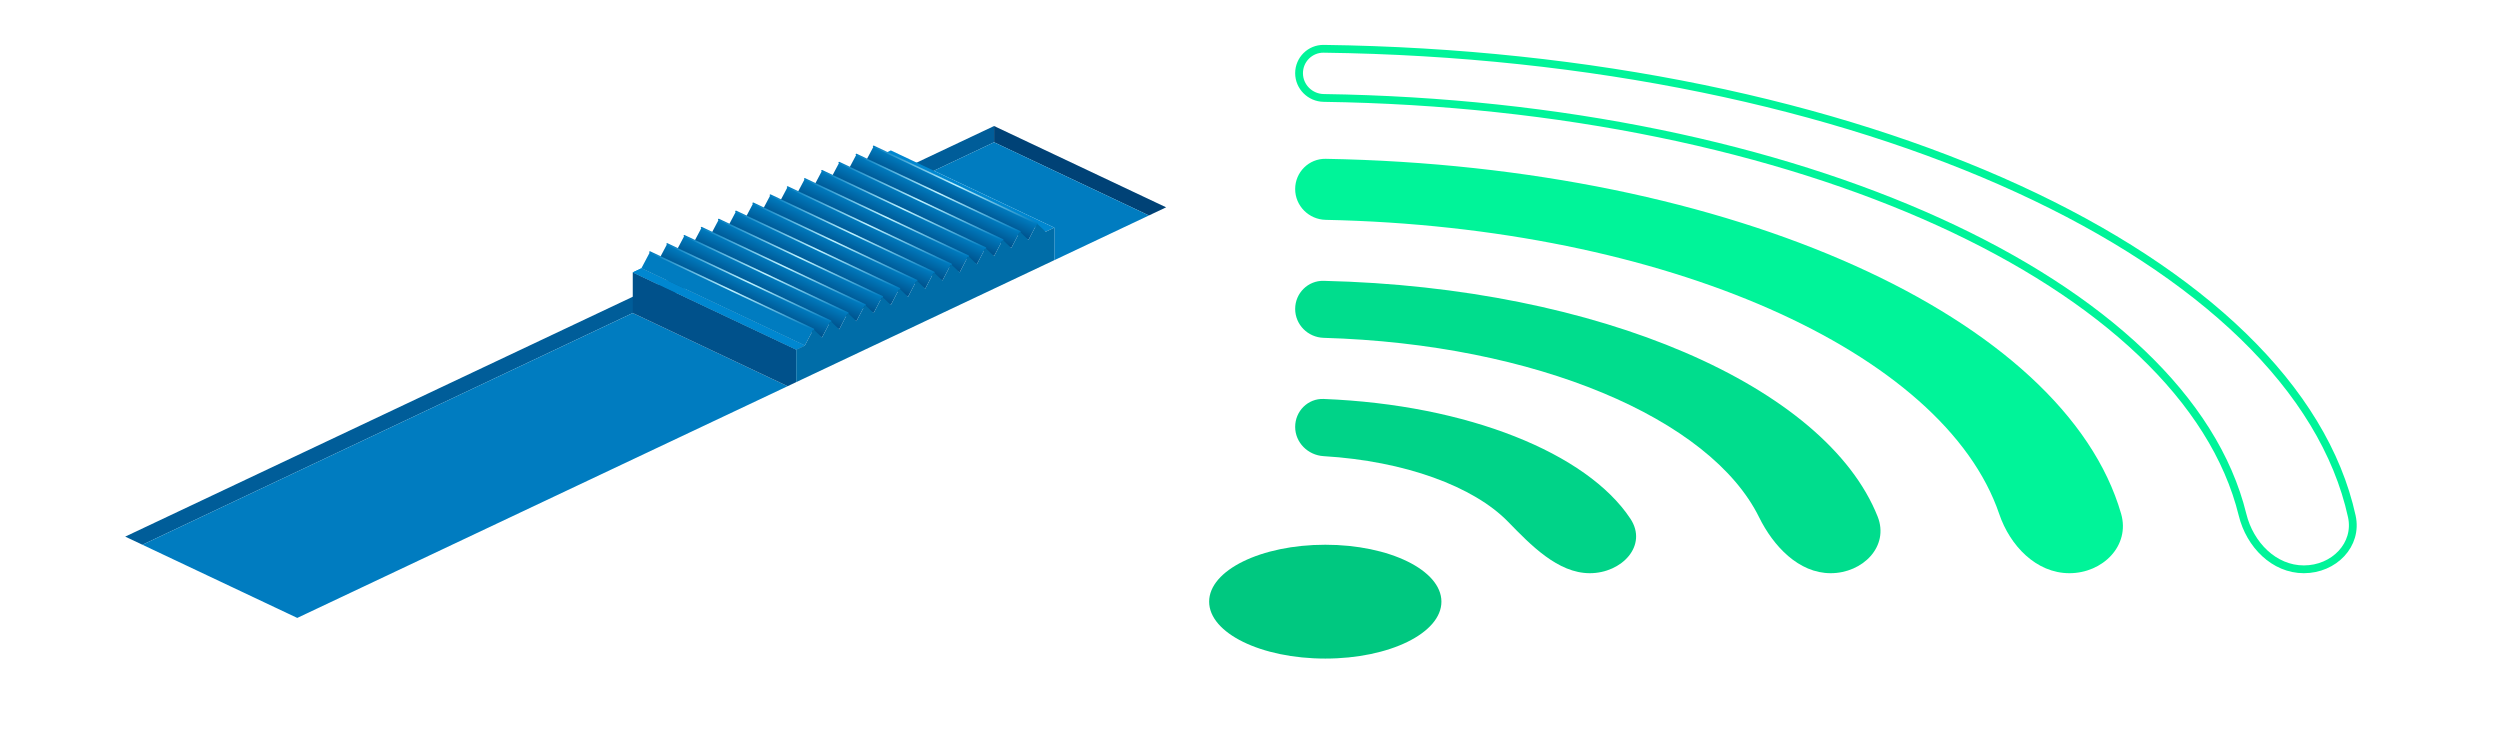 <svg width="321" height="95" viewBox="0 0 321 95" fill="none" xmlns="http://www.w3.org/2000/svg">
<ellipse cx="170.166" cy="77.253" rx="14.912" ry="7.308" fill="#00C880"/>
<path d="M225.868 66.416C219.616 53.727 197.172 44.168 169.955 43.377C167.938 43.319 166.299 41.688 166.299 39.67C166.299 37.653 167.937 36.012 169.954 36.059C205.362 36.883 234.447 49.622 241.089 66.326C242.611 70.152 239.177 73.599 235.059 73.599C230.942 73.599 227.688 70.11 225.868 66.416Z" fill="#00DD8D"/>
<path d="M193.639 66.995C189.223 62.463 180.404 59.195 169.953 58.57C167.939 58.45 166.299 56.826 166.299 54.808C166.299 52.79 167.939 51.146 169.955 51.226C188.428 51.958 203.775 58.183 209.344 66.603C211.615 70.038 208.249 73.599 204.131 73.599C200.013 73.599 196.513 69.944 193.639 66.995Z" fill="#00D388"/>
<path d="M127.639 18.269V16.181L16.076 68.901L18.285 69.945L127.639 18.269Z" fill="#005D99"/>
<path d="M149.73 26.621L127.639 16.181V18.269L147.521 27.665L149.73 26.621Z" fill="#004276"/>
<path d="M101.129 49.588L81.247 40.192L18.285 69.945L38.168 79.341L101.129 49.588Z" fill="#007CC0"/>
<path d="M127.639 18.269L119.907 21.923L135.371 29.231V33.407L147.522 27.665L127.639 18.269Z" fill="#007CC0"/>
<path d="M256.705 66.009C249.623 45.162 213.866 29.137 170.218 28.228C168.056 28.183 166.299 26.434 166.299 24.272C166.299 22.11 168.059 20.354 170.221 20.392C222.41 21.325 265.085 40.806 272.352 65.969C273.537 70.072 269.982 73.599 265.712 73.599C261.441 73.599 258.078 70.052 256.705 66.009Z" fill="#00F499"/>
<path d="M287.943 66.097C284.29 51.189 269.921 38.036 248.985 28.51C228.026 18.974 200.382 13.021 169.969 12.576C168.218 12.551 166.799 11.134 166.799 9.396C166.799 7.654 168.22 6.243 169.957 6.265C204.369 6.713 235.595 13.46 259.114 24.246C282.657 35.044 298.369 49.835 301.974 66.306C302.77 69.943 299.691 73.099 295.812 73.099C291.99 73.099 288.886 69.944 287.943 66.097Z" stroke="#00F499"/>
<path d="M114.384 19.313L135.371 29.231L134.266 29.753L113.279 19.835L114.384 19.313Z" fill="#0087D0"/>
<path d="M81.246 34.973L102.233 44.89L103.338 44.368L82.351 34.451L81.246 34.973Z" fill="#0087D0"/>
<path d="M133.162 28.709L112.175 18.791L111.07 20.879L132.057 30.797L133.162 28.709Z" fill="url(#paint0_linear_566_27799)"/>
<path d="M81.246 34.973L102.233 44.89V49.066L101.129 49.588L81.246 40.192V34.973Z" fill="#00518B"/>
<path d="M103.338 44.368L82.351 34.451L81.246 34.973L102.233 44.89L103.338 44.368Z" fill="#0087D0"/>
<path d="M130.953 29.753L109.966 19.835L108.861 21.923L129.848 31.841L130.953 29.753Z" fill="url(#paint1_linear_566_27799)"/>
<path d="M128.744 30.797L107.757 20.879L106.652 22.967L127.639 32.885L128.744 30.797Z" fill="url(#paint2_linear_566_27799)"/>
<path d="M126.535 31.841L105.548 21.923L104.443 24.011L125.431 33.929L126.535 31.841Z" fill="url(#paint3_linear_566_27799)"/>
<path d="M124.324 32.885L103.337 22.967L102.232 25.055L123.22 34.972L124.324 32.885Z" fill="url(#paint4_linear_566_27799)"/>
<path d="M122.115 33.929L101.128 24.011L100.023 26.099L121.011 36.017L122.115 33.929Z" fill="url(#paint5_linear_566_27799)"/>
<path d="M119.906 34.972L98.919 25.055L97.814 27.143L118.802 37.06L119.906 34.972Z" fill="url(#paint6_linear_566_27799)"/>
<path d="M117.697 36.017L96.71 26.099L95.606 28.187L116.593 38.104L117.697 36.017Z" fill="url(#paint7_linear_566_27799)"/>
<path d="M115.488 37.06L94.501 27.143L93.397 29.231L114.384 39.148L115.488 37.06Z" fill="url(#paint8_linear_566_27799)"/>
<path d="M113.279 38.104L92.292 28.187L91.188 30.275L112.175 40.192L113.279 38.104Z" fill="url(#paint9_linear_566_27799)"/>
<path d="M111.07 39.148L90.083 29.231L88.978 31.319L109.966 41.236L111.07 39.148Z" fill="url(#paint10_linear_566_27799)"/>
<path d="M108.861 40.192L87.874 30.275L86.769 32.363L107.757 42.28L108.861 40.192Z" fill="url(#paint11_linear_566_27799)"/>
<path d="M106.652 41.236L85.665 31.319L84.561 33.407L105.548 43.324L106.652 41.236Z" fill="url(#paint12_linear_566_27799)"/>
<path d="M104.443 42.28L83.456 32.363L82.352 34.451L103.339 44.368L104.443 42.28Z" fill="#007CC0"/>
<path d="M102.232 49.066L135.37 33.407V29.231L134.265 29.753L133.161 28.709L132.056 30.797L130.952 29.753L129.847 31.841L128.743 30.797L127.638 32.885L126.533 31.841L125.429 33.928L124.324 32.885L123.22 34.972L122.115 33.928L121.01 36.016L119.906 34.972L118.801 37.06L117.697 36.016L116.592 38.104L115.487 37.06L114.383 39.148L113.278 38.104L112.174 40.192L111.069 39.148L109.965 41.236L108.86 40.192L107.755 42.28L106.651 41.236L105.546 43.324L104.442 42.28L103.337 44.368L102.232 44.89V49.066Z" fill="#006DA8"/>
<path d="M83.455 32.363L104.442 42.28" stroke="url(#paint13_linear_566_27799)" stroke-width="0.2" stroke-linecap="round"/>
<path d="M85.664 31.319L106.651 41.236" stroke="url(#paint14_linear_566_27799)" stroke-width="0.2" stroke-linecap="round"/>
<path d="M87.873 30.275L108.86 40.192" stroke="url(#paint15_linear_566_27799)" stroke-width="0.2" stroke-linecap="round"/>
<path d="M90.082 29.231L111.069 39.148" stroke="url(#paint16_linear_566_27799)" stroke-width="0.2" stroke-linecap="round"/>
<path d="M92.291 28.187L113.278 38.104" stroke="url(#paint17_linear_566_27799)" stroke-width="0.2" stroke-linecap="round"/>
<path d="M94.502 27.143L115.489 37.06" stroke="url(#paint18_linear_566_27799)" stroke-width="0.2" stroke-linecap="round"/>
<path d="M96.711 26.099L117.698 36.017" stroke="url(#paint19_linear_566_27799)" stroke-width="0.2" stroke-linecap="round"/>
<path d="M98.92 25.055L119.907 34.972" stroke="url(#paint20_linear_566_27799)" stroke-width="0.2" stroke-linecap="round"/>
<path d="M101.129 24.011L122.116 33.929" stroke="url(#paint21_linear_566_27799)" stroke-width="0.2" stroke-linecap="round"/>
<path d="M103.338 22.967L124.325 32.885" stroke="url(#paint22_linear_566_27799)" stroke-width="0.2" stroke-linecap="round"/>
<path d="M105.547 21.923L126.534 31.841" stroke="url(#paint23_linear_566_27799)" stroke-width="0.2" stroke-linecap="round"/>
<path d="M107.756 20.879L128.743 30.797" stroke="url(#paint24_linear_566_27799)" stroke-width="0.2" stroke-linecap="round"/>
<path d="M109.965 19.835L130.952 29.753" stroke="url(#paint25_linear_566_27799)" stroke-width="0.2" stroke-linecap="round"/>
<path d="M112.174 18.791L133.161 28.709" stroke="url(#paint26_linear_566_27799)" stroke-width="0.2" stroke-linecap="round"/>
<defs>
<linearGradient id="paint0_linear_566_27799" x1="132.057" y1="30.797" x2="133.066" y2="28.663" gradientUnits="userSpaceOnUse">
<stop stop-color="#00518B"/>
<stop offset="1" stop-color="#007CC0"/>
</linearGradient>
<linearGradient id="paint1_linear_566_27799" x1="129.848" y1="31.841" x2="130.857" y2="29.707" gradientUnits="userSpaceOnUse">
<stop stop-color="#00518B"/>
<stop offset="1" stop-color="#007CC0"/>
</linearGradient>
<linearGradient id="paint2_linear_566_27799" x1="127.639" y1="32.885" x2="128.648" y2="30.751" gradientUnits="userSpaceOnUse">
<stop stop-color="#00518B"/>
<stop offset="1" stop-color="#007CC0"/>
</linearGradient>
<linearGradient id="paint3_linear_566_27799" x1="125.431" y1="33.929" x2="126.439" y2="31.795" gradientUnits="userSpaceOnUse">
<stop stop-color="#00518B"/>
<stop offset="1" stop-color="#007CC0"/>
</linearGradient>
<linearGradient id="paint4_linear_566_27799" x1="123.22" y1="34.972" x2="124.228" y2="32.839" gradientUnits="userSpaceOnUse">
<stop stop-color="#00518B"/>
<stop offset="1" stop-color="#007CC0"/>
</linearGradient>
<linearGradient id="paint5_linear_566_27799" x1="121.011" y1="36.017" x2="122.019" y2="33.883" gradientUnits="userSpaceOnUse">
<stop stop-color="#00518B"/>
<stop offset="1" stop-color="#007CC0"/>
</linearGradient>
<linearGradient id="paint6_linear_566_27799" x1="118.802" y1="37.06" x2="119.81" y2="34.927" gradientUnits="userSpaceOnUse">
<stop stop-color="#00518B"/>
<stop offset="1" stop-color="#007CC0"/>
</linearGradient>
<linearGradient id="paint7_linear_566_27799" x1="116.593" y1="38.104" x2="117.601" y2="35.971" gradientUnits="userSpaceOnUse">
<stop stop-color="#00518B"/>
<stop offset="1" stop-color="#007CC0"/>
</linearGradient>
<linearGradient id="paint8_linear_566_27799" x1="114.384" y1="39.148" x2="115.392" y2="37.015" gradientUnits="userSpaceOnUse">
<stop stop-color="#00518B"/>
<stop offset="1" stop-color="#007CC0"/>
</linearGradient>
<linearGradient id="paint9_linear_566_27799" x1="112.175" y1="40.192" x2="113.183" y2="38.059" gradientUnits="userSpaceOnUse">
<stop stop-color="#00518B"/>
<stop offset="1" stop-color="#007CC0"/>
</linearGradient>
<linearGradient id="paint10_linear_566_27799" x1="109.966" y1="41.236" x2="110.974" y2="39.103" gradientUnits="userSpaceOnUse">
<stop stop-color="#00518B"/>
<stop offset="1" stop-color="#007CC0"/>
</linearGradient>
<linearGradient id="paint11_linear_566_27799" x1="107.757" y1="42.28" x2="108.765" y2="40.147" gradientUnits="userSpaceOnUse">
<stop stop-color="#00518B"/>
<stop offset="1" stop-color="#007CC0"/>
</linearGradient>
<linearGradient id="paint12_linear_566_27799" x1="105.548" y1="43.324" x2="106.556" y2="41.191" gradientUnits="userSpaceOnUse">
<stop stop-color="#00518B"/>
<stop offset="1" stop-color="#007CC0"/>
</linearGradient>
<linearGradient id="paint13_linear_566_27799" x1="93.949" y1="32.363" x2="93.949" y2="42.28" gradientUnits="userSpaceOnUse">
<stop stop-color="#007CC0"/>
<stop offset="0.5" stop-color="#BEF2FF"/>
<stop offset="1" stop-color="#007CC0"/>
</linearGradient>
<linearGradient id="paint14_linear_566_27799" x1="96.158" y1="31.319" x2="96.158" y2="41.236" gradientUnits="userSpaceOnUse">
<stop stop-color="#007CC0"/>
<stop offset="0.5" stop-color="#BEF2FF"/>
<stop offset="1" stop-color="#007CC0"/>
</linearGradient>
<linearGradient id="paint15_linear_566_27799" x1="98.367" y1="30.275" x2="98.367" y2="40.192" gradientUnits="userSpaceOnUse">
<stop stop-color="#007CC0"/>
<stop offset="0.5" stop-color="#BEF2FF"/>
<stop offset="1" stop-color="#007CC0"/>
</linearGradient>
<linearGradient id="paint16_linear_566_27799" x1="100.576" y1="29.231" x2="100.576" y2="39.148" gradientUnits="userSpaceOnUse">
<stop stop-color="#007CC0"/>
<stop offset="0.5" stop-color="#BEF2FF"/>
<stop offset="1" stop-color="#007CC0"/>
</linearGradient>
<linearGradient id="paint17_linear_566_27799" x1="102.785" y1="28.187" x2="102.785" y2="38.104" gradientUnits="userSpaceOnUse">
<stop stop-color="#007CC0"/>
<stop offset="0.5" stop-color="#BEF2FF"/>
<stop offset="1" stop-color="#007CC0"/>
</linearGradient>
<linearGradient id="paint18_linear_566_27799" x1="104.996" y1="27.143" x2="104.996" y2="37.06" gradientUnits="userSpaceOnUse">
<stop stop-color="#007CC0"/>
<stop offset="0.5" stop-color="#BEF2FF"/>
<stop offset="1" stop-color="#007CC0"/>
</linearGradient>
<linearGradient id="paint19_linear_566_27799" x1="107.481" y1="26.099" x2="107.481" y2="36.017" gradientUnits="userSpaceOnUse">
<stop stop-color="#007CC0"/>
<stop offset="0.5" stop-color="#BEF2FF"/>
<stop offset="1" stop-color="#007CC0"/>
</linearGradient>
<linearGradient id="paint20_linear_566_27799" x1="109.69" y1="25.055" x2="109.69" y2="34.972" gradientUnits="userSpaceOnUse">
<stop stop-color="#007CC0"/>
<stop offset="0.5" stop-color="#BEF2FF"/>
<stop offset="1" stop-color="#007CC0"/>
</linearGradient>
<linearGradient id="paint21_linear_566_27799" x1="111.899" y1="24.011" x2="111.899" y2="33.929" gradientUnits="userSpaceOnUse">
<stop stop-color="#007CC0"/>
<stop offset="0.5" stop-color="#BEF2FF"/>
<stop offset="1" stop-color="#007CC0"/>
</linearGradient>
<linearGradient id="paint22_linear_566_27799" x1="114.108" y1="22.967" x2="114.108" y2="32.885" gradientUnits="userSpaceOnUse">
<stop stop-color="#007CC0"/>
<stop offset="0.5" stop-color="#BEF2FF"/>
<stop offset="1" stop-color="#007CC0"/>
</linearGradient>
<linearGradient id="paint23_linear_566_27799" x1="116.317" y1="21.923" x2="116.317" y2="31.841" gradientUnits="userSpaceOnUse">
<stop stop-color="#007CC0"/>
<stop offset="0.5" stop-color="#BEF2FF"/>
<stop offset="1" stop-color="#007CC0"/>
</linearGradient>
<linearGradient id="paint24_linear_566_27799" x1="118.526" y1="20.879" x2="118.526" y2="30.797" gradientUnits="userSpaceOnUse">
<stop stop-color="#007CC0"/>
<stop offset="0.5" stop-color="#BEF2FF"/>
<stop offset="1" stop-color="#007CC0"/>
</linearGradient>
<linearGradient id="paint25_linear_566_27799" x1="120.735" y1="19.835" x2="120.735" y2="29.753" gradientUnits="userSpaceOnUse">
<stop stop-color="#007CC0"/>
<stop offset="0.5" stop-color="#BEF2FF"/>
<stop offset="1" stop-color="#007CC0"/>
</linearGradient>
<linearGradient id="paint26_linear_566_27799" x1="122.944" y1="18.791" x2="122.944" y2="28.709" gradientUnits="userSpaceOnUse">
<stop stop-color="#007CC0"/>
<stop offset="0.5" stop-color="#BEF2FF"/>
<stop offset="1" stop-color="#007CC0"/>
</linearGradient>
</defs>
</svg>
